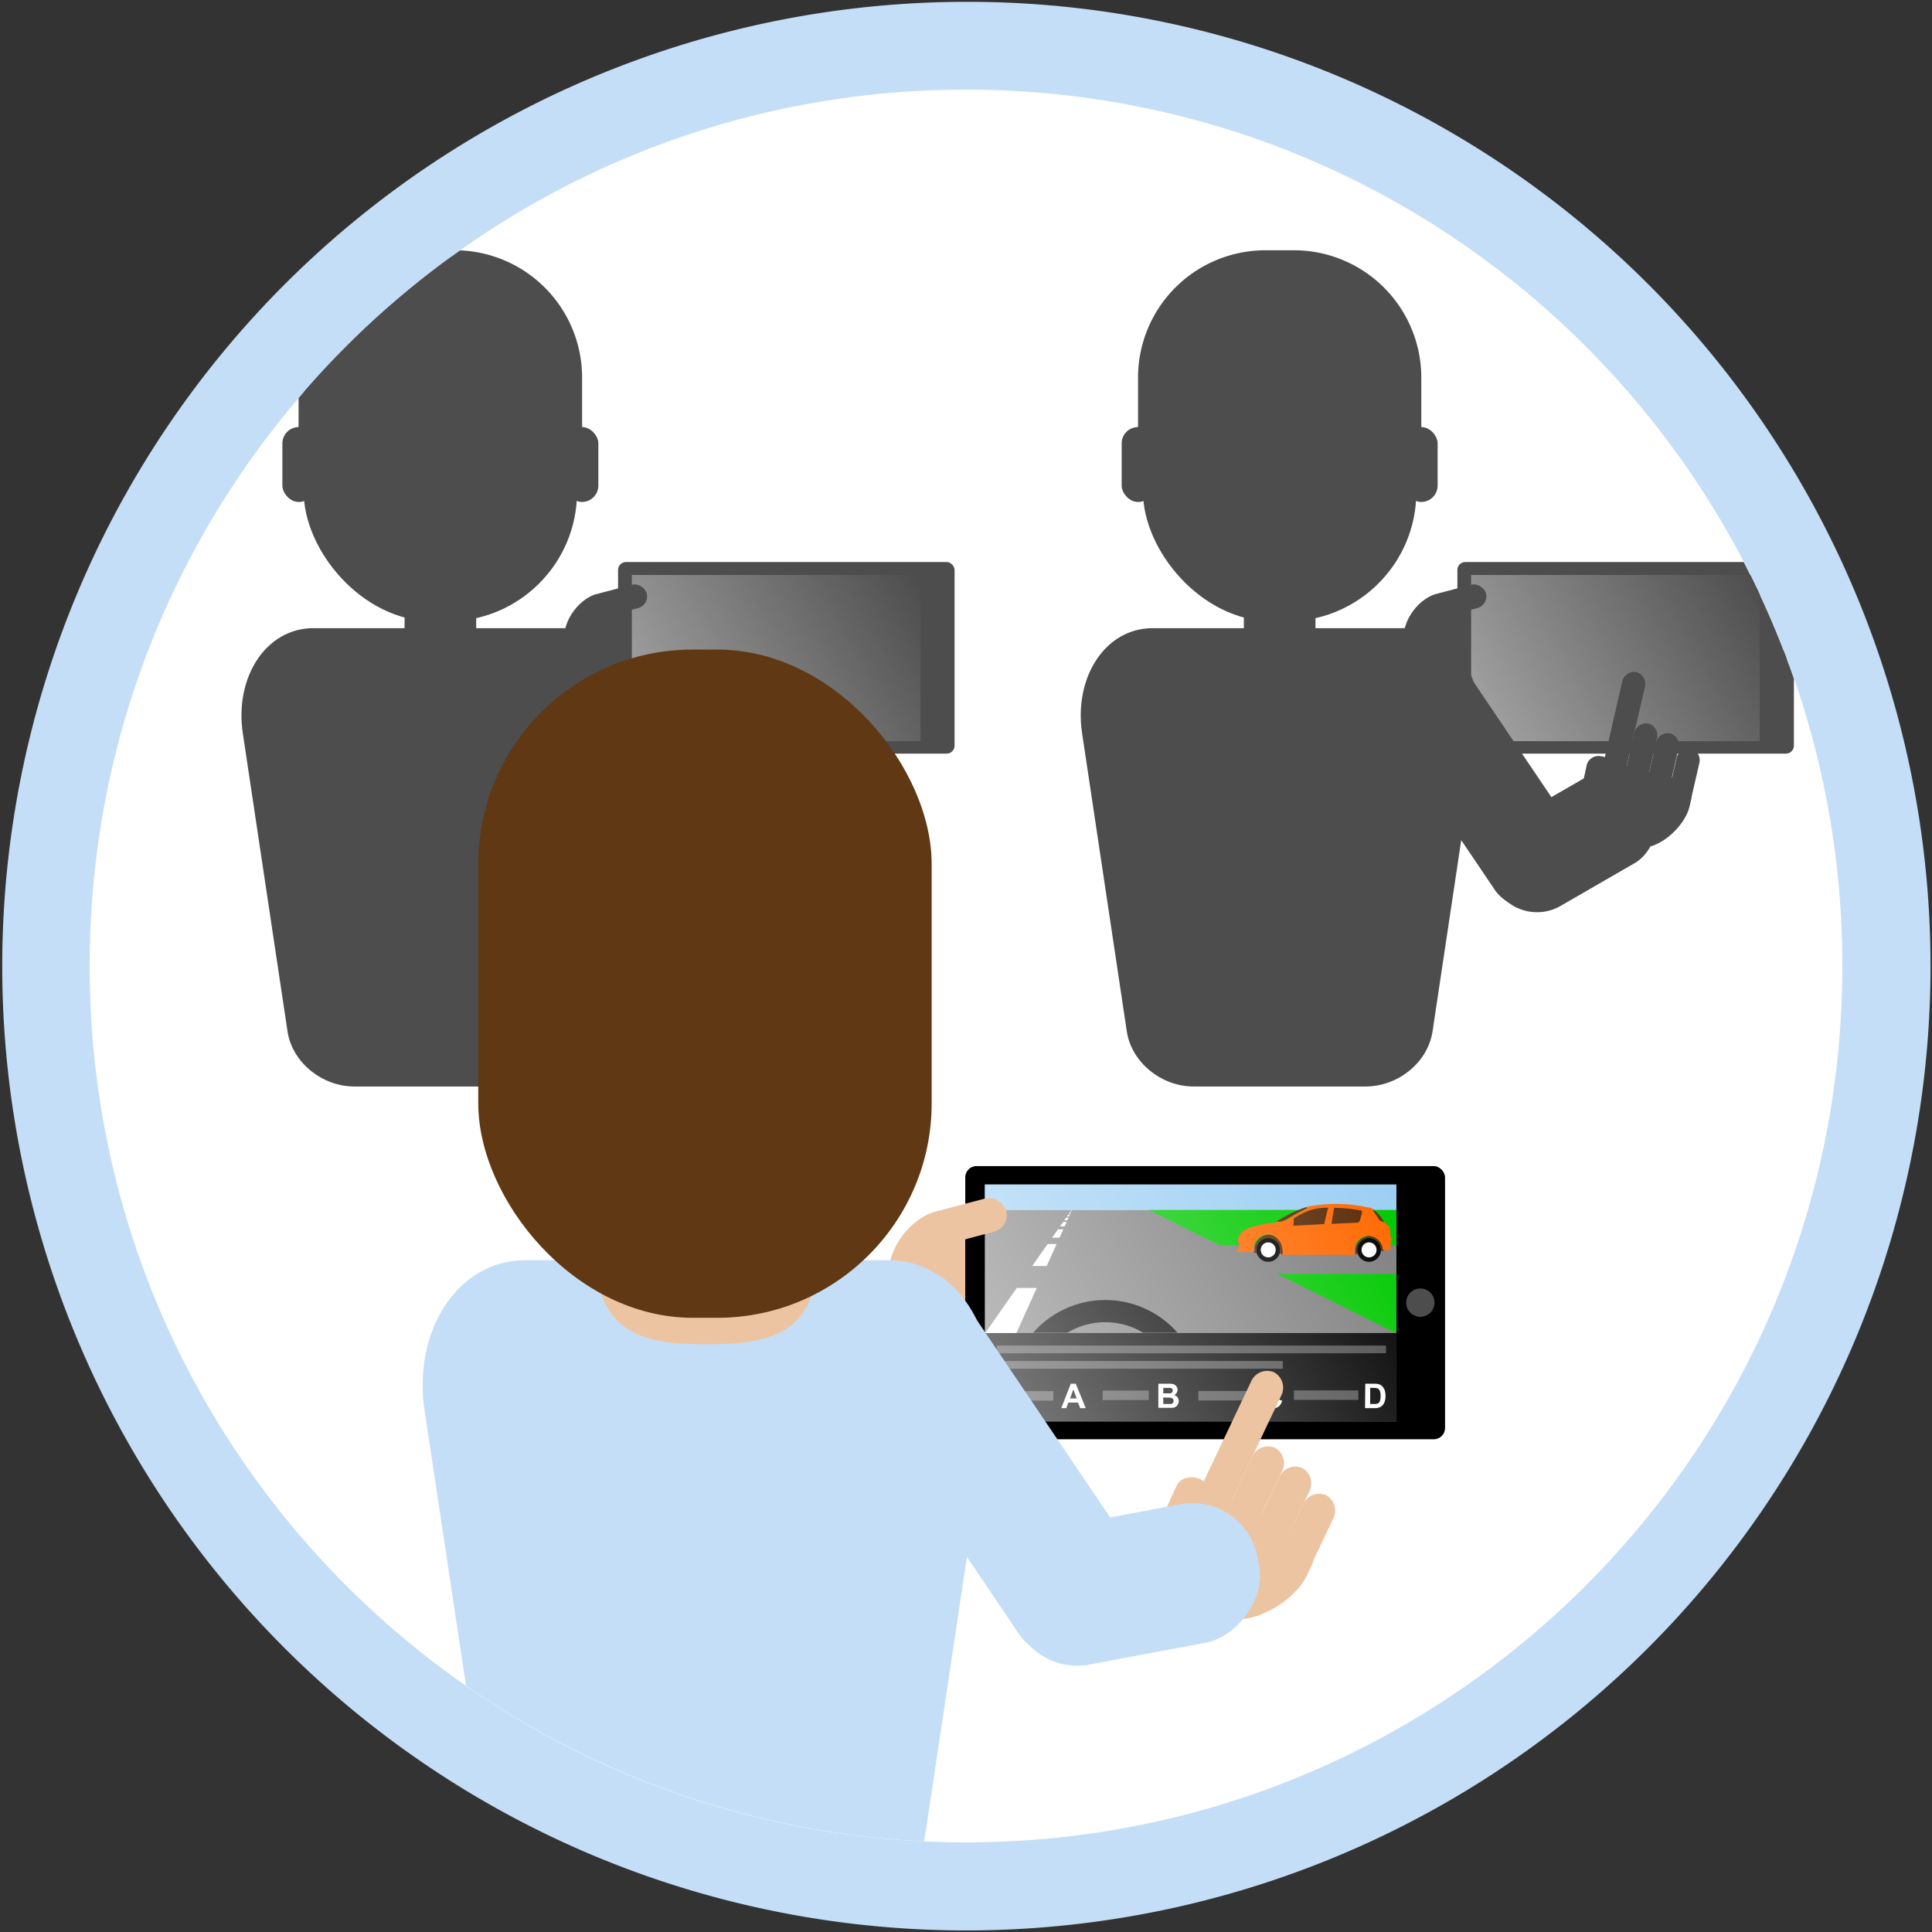 <svg xmlns="http://www.w3.org/2000/svg" xmlns:xlink="http://www.w3.org/1999/xlink" viewBox="0 0 440 440"><rect x="0" y="0" width="440" height="440" fill="#333333" stroke="none"/><defs><style>.cls-1{fill:none;}.cls-2{fill:#fff;}.cls-3{fill:#c5def7;}.cls-4{clip-path:url(#clip-path);}.cls-5,.cls-6{fill:#4d4d4d;}.cls-13,.cls-14,.cls-6{fill-rule:evenodd;}.cls-16,.cls-7,.cls-8{opacity:0.5;}.cls-7{fill:url(#Dégradé_sans_nom_24);}.cls-8{fill:url(#Dégradé_sans_nom_24-2);}.cls-9{fill:#edc4a1;}.cls-10{fill:gray;}.cls-11{fill:#9ccff3;}.cls-12{fill:#00c900;}.cls-13{fill:#ff6800;}.cls-14,.cls-15{fill:#592a09;}.cls-16{fill:url(#Dégradé_sans_nom_24-3);}.cls-17{fill:#603813;}</style><clipPath id="clip-path"><circle class="cls-1" cx="220" cy="220" r="199.58"/></clipPath><linearGradient id="Dégradé_sans_nom_24" x1="209.09" y1="131.11" x2="144.25" y2="168.76" gradientUnits="userSpaceOnUse"><stop offset="0" stop-color="#fff" stop-opacity="0"/><stop offset="1" stop-color="#fff"/></linearGradient><linearGradient id="Dégradé_sans_nom_24-2" x1="400.23" y1="131.11" x2="335.39" y2="168.76" xlink:href="#Dégradé_sans_nom_24"/><linearGradient id="Dégradé_sans_nom_24-3" x1="317.23" y1="270" x2="224.79" y2="323.69" xlink:href="#Dégradé_sans_nom_24"/></defs><title>PI 5</title><g id="Calque_3" data-name="Calque 3"><path class="cls-2" d="M220,429.58c-115.56,0-209.58-94-209.58-209.58S104.44,10.42,220,10.42s209.58,94,209.58,209.58S335.56,429.58,220,429.58Z"/><path class="cls-3" d="M220,20.42c110.23,0,199.58,89.36,199.58,199.58S330.23,419.58,220,419.58,20.42,330.23,20.42,220,109.77,20.42,220,20.42m0-20a219.64,219.64,0,0,0-85.48,421.9,219.63,219.63,0,0,0,171-404.64A218.23,218.23,0,0,0,220,.42Z"/><g class="cls-4"><path class="cls-5" d="M138.51,141h0a2.52,2.52,0,0,1,1.56-3.18L157.43,133a2.53,2.53,0,0,1,3,1.93h0a2.52,2.52,0,0,1-1.56,3.18L141.49,143A2.53,2.53,0,0,1,138.51,141Z"/><path class="cls-5" d="M139.93,146.13h0a2.78,2.78,0,0,1,2.07-3.32l10.84-3a2.79,2.79,0,0,1,3.49,1.79h0a2.78,2.78,0,0,1-2.07,3.32l-10.84,3A2.79,2.79,0,0,1,139.93,146.13Z"/><path class="cls-5" d="M141.35,151.25h0a2.78,2.78,0,0,1,2.07-3.32l9.82-2.71a2.79,2.79,0,0,1,3.49,1.79h0a2.78,2.78,0,0,1-2.07,3.32L144.84,153A2.79,2.79,0,0,1,141.35,151.25Z"/><path class="cls-5" d="M142.78,156.36h0a2.78,2.78,0,0,1,2.07-3.32l7.6-2.1a2.79,2.79,0,0,1,3.49,1.79h0a2.78,2.78,0,0,1-2.07,3.32l-7.6,2.1A2.79,2.79,0,0,1,142.78,156.36Z"/><path class="cls-5" d="M130,152.12l-1.25-4.5c-1.5-5.4,2.88-11.18,7.17-12.37l2.73,1.86,5.22-1.39,3,11.75c1.5,5.4,3.2,9.69-1.09,10.87l-1.71.47C139.84,160,131.54,157.52,130,152.12Z"/><rect class="cls-5" x="140.76" y="128" width="76.64" height="43.63" rx="1.8" ry="1.8"/><rect class="cls-5" x="143.9" y="130.94" width="65.74" height="37.86"/><rect class="cls-5" x="143.9" y="130.95" width="65.74" height="4.09"/><rect class="cls-5" x="143.9" y="154.67" width="65.74" height="14.14"/><rect class="cls-5" x="145.81" y="156.67" width="62.16" height="1.24"/><rect class="cls-5" x="145.81" y="159.14" width="45.67" height="1.24"/><rect class="cls-5" x="145.79" y="163.95" width="9.04" height="1.51"/><path class="cls-5" d="M160,166.66h-.86l-.34-.88h-1.56l-.32.88h-.83l1.52-3.89h.83Zm-1.45-1.54-.54-1.44-.53,1.44Z"/><rect class="cls-5" x="162.72" y="163.86" width="7.36" height="1.51"/><path class="cls-5" d="M171.62,162.77h1.56a4.5,4.5,0,0,1,.69,0,1,1,0,0,1,.41.16,1,1,0,0,1,.3.33.88.88,0,0,1,.12.46.92.92,0,0,1-.55.84,1,1,0,0,1,.55.35.94.94,0,0,1,.19.59,1.16,1.16,0,0,1-.12.52,1,1,0,0,1-.34.4,1.11,1.11,0,0,1-.53.18q-.2,0-.95,0h-1.33Zm.79.65v.9h1.09a.52.52,0,0,0,.32-.14.41.41,0,0,0,.12-.3.43.43,0,0,0-.1-.29.45.45,0,0,0-.3-.14H172.4Zm0,1.55v1h.73a3.56,3.56,0,0,0,.54,0,.49.49,0,0,0,.29-.16.48.48,0,0,0,.11-.33.51.51,0,0,0-.08-.3.48.48,0,0,0-.25-.18,2.67,2.67,0,0,0-.7-.06Z"/><rect class="cls-5" x="178" y="163.93" width="8.94" height="1.51"/><path class="cls-5" d="M190.64,165.23l.76.24a1.71,1.71,0,0,1-.58.95,1.83,1.83,0,0,1-2.31-.22,2,2,0,0,1-.5-1.45,2.13,2.13,0,0,1,.5-1.51,1.72,1.72,0,0,1,1.32-.54,1.62,1.62,0,0,1,1.16.42,1.54,1.54,0,0,1,.4.72l-.78.19a.8.8,0,0,0-.82-.65.89.89,0,0,0-.7.31,1.52,1.52,0,0,0-.27,1,1.63,1.63,0,0,0,.27,1.05.86.86,0,0,0,.69.31.79.79,0,0,0,.54-.2A1.16,1.16,0,0,0,190.64,165.23Z"/><rect class="cls-5" x="193.26" y="163.84" width="10.29" height="1.51"/><path class="cls-5" d="M204.67,162.77h1.44a2.81,2.81,0,0,1,.74.07,1.3,1.3,0,0,1,.59.36,1.7,1.7,0,0,1,.37.63,2.87,2.87,0,0,1,.13.92,2.56,2.56,0,0,1-.12.83,1.72,1.72,0,0,1-.42.69,1.38,1.38,0,0,1-.55.31,2.38,2.38,0,0,1-.7.08h-1.48Zm.79.66V166H206a2.14,2.14,0,0,0,.48,0,.73.73,0,0,0,.32-.16.82.82,0,0,0,.21-.38,2.54,2.54,0,0,0,.08-.71A2.33,2.33,0,0,0,207,164a.89.89,0,0,0-.22-.38.75.75,0,0,0-.36-.18,3.57,3.57,0,0,0-.65,0Z"/><path class="cls-5" d="M163.13,149.39a15.3,15.3,0,0,0-11.53,5.22h5.48a11.72,11.72,0,0,1,12.1,0h5.48A15.3,15.3,0,0,0,163.13,149.39Z"/><polygon class="cls-5" points="157.68 135.35 157.74 135.22 157.6 135.22 157.5 135.35 157.68 135.35"/><polygon class="cls-5" points="157.55 135.63 157.64 135.43 157.45 135.43 157.31 135.63 157.55 135.63"/><polygon class="cls-5" points="157.77 135.15 157.81 135.06 157.71 135.06 157.65 135.15 157.77 135.15"/><polygon class="cls-5" points="157.36 136.05 157.5 135.75 157.22 135.75 157.02 136.05 157.36 136.05"/><polygon class="cls-5" points="153.78 143.96 155.37 140.45 153.93 140.45 151.47 143.96 153.78 143.96"/><polygon class="cls-5" points="157.09 136.66 157.28 136.22 156.89 136.22 156.59 136.66 157.09 136.66"/><polygon class="cls-5" points="149 147.47 143.95 154.67 148.93 154.67 152.19 147.47 149 147.47"/><polygon class="cls-5" points="155.83 139.44 156.43 138.1 155.58 138.1 154.64 139.44 155.83 139.44"/><polygon class="cls-5" points="156.65 137.63 156.97 136.93 156.4 136.93 155.91 137.63 156.65 137.63"/><path class="cls-5" d="M209.64,154.7,170.08,135h39.55Z"/><rect class="cls-5" x="175.52" y="140.69" width="34.12" height="4.53"/><path class="cls-6" d="M208.77,139.47c0-.14-.09-.13-.09-.36a4.61,4.61,0,0,0-.14-1.32,3.82,3.82,0,0,0-.72-.64,3.53,3.53,0,0,0-1.42-.31,3.38,3.38,0,0,1,1.42.31l-.12-.19-.41-.13-.14-.06a.63.63,0,0,1-.16-.1.73.73,0,0,1-.12-.14c-.08-.11-.11-.19-.19-.3l-.26-.41c-.16-.25-.26-.39-.43-.63v-.25l-.22-.18-.73-.18H205a23.86,23.86,0,0,0-9.69-.08s-.06.05,0,.07l.21.19a14.54,14.54,0,0,0-2.18,1.07c-.66.37-.76.46-1,.59a5.32,5.32,0,0,1-1.06.46h-.81c-.06,0-.08,0-.12.07l-.1.14a5.4,5.4,0,0,1-.76,0,18.33,18.33,0,0,0-1.86.36,9.64,9.64,0,0,0-1.17.32,4.72,4.72,0,0,0-.9.39,2.37,2.37,0,0,0-.43.28,2.26,2.26,0,0,0-.3.32,3.61,3.61,0,0,0-.39.56l-.16.3h.07v.36h0a.07.07,0,0,0,0,.07v.17a.07.07,0,0,0,.08.07l.36,0-.2,0c0,.08,0,.15,0,.22h-.15a0,0,0,1,0,0,.07h.14v.16h-.13a0,0,0,1,0,0,.07h.13c0,.06,0,.11,0,.17l-.12,0a0,0,0,1,0,0,.07l.12,0,0,.11,0,0-.26.13c-.1.06-.11.05-.11.15h-.06a.14.14,0,0,0,0,.14h0a.06.06,0,0,0,0,0l0,0h0s0,0,0,0a.28.28,0,0,0,0,.09.09.09,0,0,0,0,0,.07.07,0,0,0,.06,0h2.33c.33,0,.3-.27.3-.27v-.32a2.33,2.33,0,0,1,2.26-2.25,2.53,2.53,0,0,1,2.24,2.7v.61l.22-.05,0,0h9.81l1.57.1v-.83a2.34,2.34,0,0,1,2.15-2.29,2.28,2.28,0,0,1,2.2,2c0,.22.09.24.33.24h1.06c.1-.12.09-.15,0-.24,0-.46.11-.67.06-1.24,0-.13.11,0,.11-.11C209,139.63,209.07,139.64,208.77,139.47Z"/><circle class="cls-5" cx="189.16" cy="141.39" r="1.91"/><circle class="cls-5" cx="205.27" cy="141.39" r="1.91"/><path class="cls-6" d="M187,141.55v-.32a2.33,2.33,0,0,1,2.26-2.25,2.53,2.53,0,0,1,2.24,2.7v.46a1.72,1.72,0,0,1-.46-.26,1.91,1.91,0,1,0-3.68.05l-.58-.12A.24.24,0,0,0,187,141.55Z"/><path class="cls-6" d="M207.72,141.46a.46.46,0,0,1-.55,0s0-.06,0-.09a1.91,1.91,0,1,0-3.72.6l-.37.12v-.63a2.34,2.34,0,0,1,2.15-2.29,2.28,2.28,0,0,1,2.2,2C207.46,141.42,207.53,141.46,207.72,141.46Z"/><path class="cls-6" d="M190.47,136.87a20,20,0,0,1,4.76-2.32h0l.21.19a14.54,14.54,0,0,0-2.18,1.07c-.66.37-.76.46-1,.59a5.3,5.3,0,0,1-1.06.46Z"/><path class="cls-6" d="M207.69,137l-.41-.13-.14-.06a.63.63,0,0,1-.16-.1.73.73,0,0,1-.12-.14c-.08-.11-.11-.19-.19-.3l-.26-.41c-.16-.25-.26-.39-.43-.63v-.25A7.53,7.53,0,0,1,207.69,137Z"/><path class="cls-6" d="M193.23,136.37a16.63,16.63,0,0,1,2.11-1.13,8.51,8.51,0,0,1,3.39-.58l-.62,2.6-4.88.26Z"/><circle class="cls-5" cx="189.16" cy="141.39" r="1.2"/><circle class="cls-5" cx="205.27" cy="141.39" r="1.2"/><path class="cls-5" d="M203.82,135.07a20.72,20.72,0,0,0-2.13-.3l-.73-.06c-.53,0-.84,0-1.34-.05l-.41,2.56.36,0,1.06-.06.94-.05,1.7-.08a.51.51,0,0,0,.49-.41c0-.15.07-.24.11-.39.08-.3.12-.44.21-.78A.3.3,0,0,0,203.82,135.07Z"/><circle class="cls-5" cx="213.46" cy="149.82" r="2.27"/><rect class="cls-7" x="143.9" y="130.94" width="65.74" height="37.86"/><path class="cls-5" d="M171.3,182.31h0a2.4,2.4,0,0,1-2.25-2.68l1.21-5.55a2.78,2.78,0,0,1,3.23-1.84h0a2.4,2.4,0,0,1,2.25,2.68l-1.21,5.55A2.78,2.78,0,0,1,171.3,182.31Z"/><path class="cls-5" d="M175.29,180.21h0a2.78,2.78,0,0,1-1.94-3.4l4.95-21.53a2.79,2.79,0,0,1,3.23-2.22h0a2.78,2.78,0,0,1,1.94,3.4L178.52,178A2.79,2.79,0,0,1,175.29,180.21Z"/><path class="cls-5" d="M180.46,181.39h0a2.78,2.78,0,0,1-1.94-3.4L181,167a2.79,2.79,0,0,1,3.23-2.22h0a2.78,2.78,0,0,1,1.94,3.4l-2.52,11A2.79,2.79,0,0,1,180.46,181.39Z"/><path class="cls-5" d="M185.64,182.57h0a2.78,2.78,0,0,1-1.94-3.4l2.28-9.93a2.79,2.79,0,0,1,3.23-2.22h0a2.78,2.78,0,0,1,1.94,3.4l-2.28,9.93A2.79,2.79,0,0,1,185.64,182.57Z"/><path class="cls-5" d="M190.82,183.75h0a2.78,2.78,0,0,1-1.94-3.4l1.77-7.69a2.79,2.79,0,0,1,3.23-2.22h0a2.78,2.78,0,0,1,1.94,3.4l-1.77,7.69A2.79,2.79,0,0,1,190.82,183.75Z"/><path class="cls-5" d="M181,192.94l-4.56-1c-5.47-1.25-8.47-7.85-7.47-12.18l2.93-1.52L173.2,173,185,175.88c5.47,1.25,10,1.79,9.05,6.12l-.4,1.72C192.63,188.06,186.5,194.19,181,192.94Z"/><rect class="cls-5" x="134.11" y="141.75" width="22.5" height="69.99" rx="11.25" ry="11.25" transform="translate(-74.03 111.65) rotate(-34.04)"/><rect class="cls-5" x="155.85" y="171.19" width="22.5" height="41" rx="10.73" ry="10.73" transform="matrix(0.5, 0.87, -0.87, 0.5, 249.56, -48.86)"/><polygon class="cls-5" points="108.45 145.66 103.8 143.46 100.32 150.66 97.28 143.22 92.14 145.66 92.14 129.66 108.45 129.66 108.45 145.66"/><path class="cls-5" d="M119.91,247.44H80.68c-7.32,0-14.14-5.48-15.2-12.55L55.3,167c-1.91-12.71,5.25-23.94,16.06-23.94h57.88c10.81,0,18,11.23,16.06,23.94l-10.18,67.85C134,242,127.23,247.44,119.91,247.44Z"/><rect class="cls-5" x="64.31" y="97.26" width="7.45" height="17.06" rx="3.73" ry="3.73"/><rect class="cls-5" x="128.82" y="97.26" width="7.45" height="17.06" rx="3.73" ry="3.73"/><rect class="cls-5" x="69.17" y="58.5" width="62.25" height="83" rx="29.45" ry="29.45"/><path class="cls-5" d="M103.61,134.13H97A29,29,0,0,1,68,105.27V85.85A29,29,0,0,1,97,57h6.63a29,29,0,0,1,28.94,28.87v19.42A29,29,0,0,1,103.61,134.13Z"/><rect class="cls-5" x="134.24" y="134.09" width="13.26" height="5.49" rx="2.75" ry="2.75" transform="translate(-30.16 40.3) rotate(-14.73)"/><path class="cls-5" d="M329.65,141h0a2.52,2.52,0,0,1,1.56-3.18L348.57,133a2.53,2.53,0,0,1,3,1.93h0a2.52,2.52,0,0,1-1.56,3.18L332.63,143A2.53,2.53,0,0,1,329.65,141Z"/><path class="cls-5" d="M331.07,146.13h0a2.78,2.78,0,0,1,2.07-3.32l10.84-3a2.79,2.79,0,0,1,3.49,1.79h0a2.78,2.78,0,0,1-2.07,3.32l-10.84,3A2.79,2.79,0,0,1,331.07,146.13Z"/><path class="cls-5" d="M332.49,151.25h0a2.78,2.78,0,0,1,2.07-3.32l9.82-2.71a2.79,2.79,0,0,1,3.49,1.79h0a2.78,2.78,0,0,1-2.07,3.32L336,153A2.79,2.79,0,0,1,332.49,151.25Z"/><path class="cls-5" d="M333.92,156.36h0A2.78,2.78,0,0,1,336,153l7.6-2.1a2.79,2.79,0,0,1,3.49,1.79h0a2.78,2.78,0,0,1-2.07,3.32l-7.6,2.1A2.79,2.79,0,0,1,333.92,156.36Z"/><path class="cls-5" d="M321.17,152.12l-1.25-4.5c-1.5-5.4,2.88-11.18,7.17-12.37l2.73,1.86,5.22-1.39,3,11.75c1.5,5.4,3.2,9.69-1.09,10.87l-1.71.47C331,160,322.68,157.52,321.17,152.12Z"/><rect class="cls-5" x="331.91" y="128" width="76.64" height="43.63" rx="1.8" ry="1.8"/><rect class="cls-5" x="335.04" y="130.94" width="65.74" height="37.86"/><rect class="cls-5" x="335.04" y="130.95" width="65.74" height="4.09"/><rect class="cls-5" x="335.04" y="154.67" width="65.74" height="14.14"/><rect class="cls-5" x="336.96" y="156.67" width="62.16" height="1.24"/><rect class="cls-5" x="336.96" y="159.14" width="45.67" height="1.24"/><rect class="cls-5" x="336.93" y="163.95" width="9.04" height="1.51"/><path class="cls-5" d="M351.15,166.66h-.86l-.34-.88H348.4l-.32.88h-.83l1.52-3.89h.83Zm-1.45-1.54-.54-1.44-.53,1.44Z"/><rect class="cls-5" x="353.86" y="163.86" width="7.36" height="1.51"/><path class="cls-5" d="M362.76,162.77h1.56a4.5,4.5,0,0,1,.69,0,1,1,0,0,1,.41.16,1,1,0,0,1,.3.33.88.88,0,0,1,.12.46.92.92,0,0,1-.55.84,1,1,0,0,1,.55.35.94.94,0,0,1,.19.59,1.16,1.16,0,0,1-.12.52,1,1,0,0,1-.34.4,1.11,1.11,0,0,1-.53.18q-.2,0-.95,0h-1.33Zm.79.65v.9h1.09a.52.52,0,0,0,.32-.14.41.41,0,0,0,.12-.3.43.43,0,0,0-.1-.29.45.45,0,0,0-.3-.14h-1.12Zm0,1.55v1h.73a3.56,3.56,0,0,0,.54,0,.49.49,0,0,0,.29-.16.48.48,0,0,0,.11-.33.51.51,0,0,0-.08-.3.48.48,0,0,0-.25-.18,2.67,2.67,0,0,0-.7-.06Z"/><rect class="cls-5" x="369.14" y="163.93" width="8.94" height="1.51"/><path class="cls-5" d="M381.78,165.23l.76.24a1.71,1.71,0,0,1-.58.95,1.83,1.83,0,0,1-2.31-.22,2,2,0,0,1-.5-1.45,2.13,2.13,0,0,1,.5-1.51,1.72,1.72,0,0,1,1.32-.54,1.62,1.62,0,0,1,1.16.42,1.54,1.54,0,0,1,.4.72l-.78.19a.8.8,0,0,0-.82-.65.89.89,0,0,0-.7.31,1.52,1.52,0,0,0-.27,1,1.63,1.63,0,0,0,.27,1.05.86.86,0,0,0,.69.31.79.79,0,0,0,.54-.2A1.16,1.16,0,0,0,381.78,165.23Z"/><rect class="cls-5" x="384.4" y="163.84" width="10.29" height="1.51"/><path class="cls-5" d="M395.81,162.77h1.44a2.81,2.81,0,0,1,.74.07,1.3,1.3,0,0,1,.59.36,1.7,1.7,0,0,1,.37.63,2.87,2.87,0,0,1,.13.92,2.56,2.56,0,0,1-.12.83,1.72,1.72,0,0,1-.42.69,1.38,1.38,0,0,1-.55.31,2.38,2.38,0,0,1-.7.08h-1.48Zm.79.66V166h.59a2.14,2.14,0,0,0,.48,0,.73.73,0,0,0,.32-.16.82.82,0,0,0,.21-.38,2.54,2.54,0,0,0,.08-.71,2.33,2.33,0,0,0-.08-.69.89.89,0,0,0-.22-.38.75.75,0,0,0-.36-.18,3.57,3.57,0,0,0-.65,0Z"/><path class="cls-5" d="M354.27,149.39a15.3,15.3,0,0,0-11.53,5.22h5.48a11.72,11.72,0,0,1,12.1,0h5.48A15.3,15.3,0,0,0,354.27,149.39Z"/><polygon class="cls-5" points="348.82 135.35 348.88 135.22 348.74 135.22 348.64 135.35 348.82 135.35"/><polygon class="cls-5" points="348.69 135.63 348.78 135.43 348.59 135.43 348.45 135.63 348.69 135.63"/><polygon class="cls-5" points="348.91 135.15 348.95 135.06 348.85 135.06 348.79 135.15 348.91 135.15"/><polygon class="cls-5" points="348.5 136.05 348.64 135.75 348.37 135.75 348.16 136.05 348.5 136.05"/><polygon class="cls-5" points="344.92 143.96 346.51 140.45 345.07 140.45 342.61 143.96 344.92 143.96"/><polygon class="cls-5" points="348.23 136.66 348.43 136.22 348.04 136.22 347.73 136.66 348.23 136.66"/><polygon class="cls-5" points="340.14 147.47 335.09 154.67 340.07 154.67 343.33 147.47 340.14 147.47"/><polygon class="cls-5" points="346.97 139.44 347.57 138.1 346.72 138.1 345.78 139.44 346.97 139.44"/><polygon class="cls-5" points="347.79 137.63 348.11 136.93 347.54 136.93 347.05 137.63 347.79 137.63"/><path class="cls-5" d="M400.78,154.7,361.22,135h39.55Z"/><rect class="cls-5" x="366.66" y="140.69" width="34.12" height="4.53"/><path class="cls-6" d="M399.91,139.47c0-.14-.09-.13-.09-.36a4.61,4.61,0,0,0-.14-1.32,3.82,3.82,0,0,0-.72-.64,3.53,3.53,0,0,0-1.42-.31,3.38,3.38,0,0,1,1.42.31l-.12-.19-.41-.13-.14-.06a.63.63,0,0,1-.16-.1.73.73,0,0,1-.12-.14c-.08-.11-.11-.19-.19-.3l-.26-.41c-.16-.25-.26-.39-.43-.63v-.25l-.22-.18-.73-.18h-.07a23.86,23.86,0,0,0-9.69-.08s-.06.05,0,.07l.21.19a14.54,14.54,0,0,0-2.18,1.07c-.66.37-.76.46-1,.59a5.32,5.32,0,0,1-1.06.46h-.81c-.06,0-.08,0-.12.07l-.1.14a5.4,5.4,0,0,1-.76,0,18.33,18.33,0,0,0-1.86.36,9.64,9.64,0,0,0-1.17.32,4.72,4.72,0,0,0-.9.39,2.37,2.37,0,0,0-.43.28,2.26,2.26,0,0,0-.3.32,3.61,3.61,0,0,0-.39.56l-.16.3h.07v.36h0a.07.07,0,0,0,0,.07v.17a.07.07,0,0,0,.08.07l.36,0-.2,0c0,.08,0,.15,0,.22h-.15a0,0,0,1,0,0,.07h.14v.16h-.13a0,0,0,1,0,0,.07h.13c0,.06,0,.11,0,.17l-.12,0a0,0,0,1,0,0,.07l.12,0,0,.11,0,0-.26.13c-.1.06-.11.05-.11.15h-.06a.14.14,0,0,0,0,.14h0a.06.06,0,0,0,0,0l0,0h0s0,0,0,0a.28.28,0,0,0,0,.09.09.09,0,0,0,0,0,.07.07,0,0,0,.06,0h2.33c.33,0,.3-.27.3-.27v-.32a2.33,2.33,0,0,1,2.26-2.25,2.53,2.53,0,0,1,2.24,2.7v.61l.22-.05,0,0h9.81l1.57.1v-.83a2.34,2.34,0,0,1,2.15-2.29,2.28,2.28,0,0,1,2.2,2c0,.22.09.24.33.24H400c.1-.12.09-.15,0-.24,0-.46.11-.67.06-1.24,0-.13.11,0,.11-.11C400.15,139.63,400.21,139.64,399.91,139.47Z"/><circle class="cls-5" cx="380.3" cy="141.39" r="1.91"/><circle class="cls-5" cx="396.41" cy="141.39" r="1.91"/><path class="cls-6" d="M378.11,141.55v-.32a2.33,2.33,0,0,1,2.26-2.25,2.53,2.53,0,0,1,2.24,2.7v.46a1.72,1.72,0,0,1-.46-.26,1.91,1.91,0,1,0-3.68.05l-.58-.12A.24.24,0,0,0,378.11,141.55Z"/><path class="cls-6" d="M398.87,141.46a.46.46,0,0,1-.55,0s0-.06,0-.09a1.91,1.91,0,1,0-3.72.6l-.37.12v-.63a2.34,2.34,0,0,1,2.15-2.29,2.28,2.28,0,0,1,2.2,2C398.61,141.42,398.67,141.46,398.87,141.46Z"/><path class="cls-6" d="M381.61,136.87a20,20,0,0,1,4.76-2.32h0l.21.19a14.54,14.54,0,0,0-2.18,1.07c-.66.37-.76.46-1,.59a5.3,5.3,0,0,1-1.06.46Z"/><path class="cls-6" d="M398.83,137l-.41-.13-.14-.06a.63.63,0,0,1-.16-.1.73.73,0,0,1-.12-.14c-.08-.11-.11-.19-.19-.3l-.26-.41c-.16-.25-.26-.39-.43-.63v-.25A7.53,7.53,0,0,1,398.83,137Z"/><path class="cls-6" d="M384.37,136.37a16.63,16.63,0,0,1,2.11-1.13,8.51,8.51,0,0,1,3.39-.58l-.62,2.6-4.88.26Z"/><circle class="cls-5" cx="380.3" cy="141.39" r="1.2"/><circle class="cls-5" cx="396.41" cy="141.39" r="1.2"/><path class="cls-5" d="M395,135.07a20.72,20.72,0,0,0-2.13-.3l-.73-.06c-.53,0-.84,0-1.34-.05l-.41,2.56.36,0,1.06-.06.94-.05,1.7-.08a.51.51,0,0,0,.49-.41c0-.15.07-.24.11-.39.08-.3.12-.44.21-.78A.3.3,0,0,0,395,135.07Z"/><circle class="cls-5" cx="404.6" cy="149.82" r="2.27"/><rect class="cls-8" x="335.04" y="130.94" width="65.74" height="37.86"/><path class="cls-5" d="M362.44,182.31h0a2.4,2.4,0,0,1-2.25-2.68l1.21-5.55a2.78,2.78,0,0,1,3.23-1.84h0a2.4,2.4,0,0,1,2.25,2.68l-1.21,5.55A2.78,2.78,0,0,1,362.44,182.31Z"/><path class="cls-5" d="M366.43,180.21h0a2.78,2.78,0,0,1-1.94-3.4l4.95-21.53a2.79,2.79,0,0,1,3.23-2.22h0a2.78,2.78,0,0,1,1.94,3.4L369.66,178A2.79,2.79,0,0,1,366.43,180.21Z"/><path class="cls-5" d="M371.61,181.39h0a2.78,2.78,0,0,1-1.94-3.4l2.52-11a2.79,2.79,0,0,1,3.23-2.22h0a2.78,2.78,0,0,1,1.94,3.4l-2.52,11A2.79,2.79,0,0,1,371.61,181.39Z"/><path class="cls-5" d="M376.78,182.57h0a2.78,2.78,0,0,1-1.94-3.4l2.28-9.93a2.79,2.79,0,0,1,3.23-2.22h0a2.78,2.78,0,0,1,1.94,3.4L380,180.34A2.79,2.79,0,0,1,376.78,182.57Z"/><path class="cls-5" d="M382,183.75h0a2.78,2.78,0,0,1-1.94-3.4l1.77-7.69a2.79,2.79,0,0,1,3.23-2.22h0a2.78,2.78,0,0,1,1.94,3.4l-1.77,7.69A2.79,2.79,0,0,1,382,183.75Z"/><path class="cls-5" d="M372.17,192.94l-4.56-1c-5.47-1.25-8.47-7.85-7.47-12.18l2.93-1.52,1.26-5.25,11.78,2.93c5.47,1.25,10,1.79,9.05,6.12l-.4,1.72C383.77,188.06,377.64,194.19,372.17,192.94Z"/><rect class="cls-5" x="325.25" y="141.75" width="22.5" height="69.99" rx="11.25" ry="11.25" transform="translate(-41.28 218.64) rotate(-34.04)"/><rect class="cls-5" x="346.99" y="171.19" width="22.5" height="41" rx="10.73" ry="10.73" transform="translate(345.13 -214.4) rotate(60)"/><polygon class="cls-5" points="299.59 145.66 294.94 143.46 291.46 150.66 288.42 143.22 283.28 145.66 283.28 129.66 299.59 129.66 299.59 145.66"/><path class="cls-5" d="M311,247.44H271.82c-7.32,0-14.14-5.48-15.2-12.55L246.44,167c-1.91-12.71,5.25-23.94,16.06-23.94h57.88c10.81,0,18,11.23,16.06,23.94l-10.18,67.85C325.19,242,318.37,247.44,311,247.44Z"/><rect class="cls-5" x="255.45" y="97.26" width="7.45" height="17.06" rx="3.73" ry="3.73"/><rect class="cls-5" x="319.96" y="97.26" width="7.45" height="17.06" rx="3.73" ry="3.73"/><rect class="cls-5" x="260.31" y="58.5" width="62.25" height="83" rx="29.45" ry="29.45"/><path class="cls-5" d="M294.75,134.13h-6.63a29,29,0,0,1-28.94-28.87V85.85A29,29,0,0,1,288.12,57h6.63a29,29,0,0,1,28.94,28.87v19.42A29,29,0,0,1,294.75,134.13Z"/><rect class="cls-5" x="325.38" y="134.09" width="13.26" height="5.49" rx="2.75" ry="2.75" transform="translate(-23.88 88.89) rotate(-14.73)"/><path class="cls-9" d="M216.61,284.13h0a3.59,3.59,0,0,1,2.22-4.54l24.76-6.83a3.61,3.61,0,0,1,4.25,2.75h0a3.59,3.59,0,0,1-2.22,4.54l-24.76,6.83A3.61,3.61,0,0,1,216.61,284.13Z"/><path class="cls-9" d="M218.64,291.42h0a4,4,0,0,1,3-4.74L237,282.41a4,4,0,0,1,5,2.55h0a4,4,0,0,1-3,4.74L223.62,294A4,4,0,0,1,218.64,291.42Z"/><path class="cls-9" d="M220.67,298.71h0a4,4,0,0,1,3-4.74l14-3.86a4,4,0,0,1,5,2.55h0a4,4,0,0,1-3,4.74l-14,3.86A4,4,0,0,1,220.67,298.71Z"/><path class="cls-9" d="M222.69,306h0a4,4,0,0,1,3-4.74l10.84-3a4,4,0,0,1,5,2.55h0a4,4,0,0,1-3,4.74l-10.84,3A4,4,0,0,1,222.69,306Z"/><path class="cls-9" d="M204.53,300l-1.78-6.42c-2.14-7.7,4.1-15.94,10.22-17.63l3.89,2.65,7.45-2,4.31,16.76c2.14,7.7,4.57,13.82-1.55,15.5l-2.43.67C218.51,311.2,206.67,307.66,204.53,300Z"/><rect x="219.83" y="265.57" width="109.27" height="62.21" rx="2.56" ry="2.56"/><rect class="cls-10" x="224.3" y="269.76" width="93.72" height="53.98"/><rect class="cls-11" x="224.3" y="269.77" width="93.72" height="5.83"/><rect x="224.3" y="303.59" width="93.72" height="20.16"/><rect class="cls-5" x="227.03" y="306.44" width="88.62" height="1.76"/><rect class="cls-5" x="227.03" y="309.96" width="65.12" height="1.76"/><rect class="cls-5" x="227" y="316.82" width="12.89" height="2.16"/><path class="cls-2" d="M247.27,320.69H246l-.48-1.26h-2.22l-.46,1.26H241.7l2.16-5.55H245Zm-2.06-2.2-.76-2.06-.75,2.06Z"/><rect class="cls-5" x="251.13" y="316.69" width="10.49" height="2.16"/><path class="cls-2" d="M263.81,315.13H266a6.41,6.41,0,0,1,1,.05,1.44,1.44,0,0,1,.58.23,1.43,1.43,0,0,1,.43.46,1.26,1.26,0,0,1,.17.65,1.32,1.32,0,0,1-.78,1.2,1.46,1.46,0,0,1,.78.5,1.34,1.34,0,0,1,.27.84,1.65,1.65,0,0,1-.18.74,1.48,1.48,0,0,1-.48.57,1.59,1.59,0,0,1-.75.26q-.28,0-1.35,0h-1.89Zm1.12.92v1.28h.73q.66,0,.81,0a.74.74,0,0,0,.45-.2.59.59,0,0,0,.16-.43.61.61,0,0,0-.14-.42.64.64,0,0,0-.42-.2q-.17,0-1,0Zm0,2.21v1.48h1a5.07,5.07,0,0,0,.77,0,.69.69,0,0,0,.41-.22.68.68,0,0,0,.16-.47.72.72,0,0,0-.12-.42.69.69,0,0,0-.35-.25,3.81,3.81,0,0,0-1-.08Z"/><rect class="cls-5" x="272.91" y="316.79" width="12.75" height="2.16"/><path class="cls-2" d="M290.93,318.64,292,319a2.44,2.44,0,0,1-.83,1.35,2.62,2.62,0,0,1-3.29-.31,2.89,2.89,0,0,1-.71-2.07,3,3,0,0,1,.72-2.15,2.45,2.45,0,0,1,1.88-.77,2.31,2.31,0,0,1,1.65.6,2.19,2.19,0,0,1,.57,1l-1.11.27a1.15,1.15,0,0,0-1.17-.93,1.26,1.26,0,0,0-1,.44,2.17,2.17,0,0,0-.38,1.44,2.33,2.33,0,0,0,.38,1.5,1.23,1.23,0,0,0,1,.45,1.12,1.12,0,0,0,.77-.28A1.65,1.65,0,0,0,290.93,318.64Z"/><rect class="cls-5" x="294.68" y="316.66" width="14.67" height="2.16"/><path class="cls-2" d="M310.93,315.13h2a4,4,0,0,1,1.06.11,1.86,1.86,0,0,1,.84.51,2.43,2.43,0,0,1,.53.9,4.1,4.1,0,0,1,.18,1.31,3.65,3.65,0,0,1-.17,1.18,2.45,2.45,0,0,1-.59,1,2,2,0,0,1-.79.44,3.39,3.39,0,0,1-1,.12h-2.11Zm1.12.94v3.68h.84a3.05,3.05,0,0,0,.68-.05,1,1,0,0,0,.45-.23,1.18,1.18,0,0,0,.29-.54,3.62,3.62,0,0,0,.11-1,3.32,3.32,0,0,0-.11-1,1.27,1.27,0,0,0-.32-.54,1.07,1.07,0,0,0-.52-.26,5.08,5.08,0,0,0-.92-.05Z"/><path d="M251.72,296.07a21.81,21.81,0,0,0-16.43,7.45h7.81a16.71,16.71,0,0,1,17.25,0h7.81A21.81,21.81,0,0,0,251.72,296.07Z"/><polygon class="cls-2" points="243.94 276.05 244.03 275.86 243.83 275.86 243.69 276.05 243.94 276.05"/><polygon class="cls-2" points="243.76 276.44 243.89 276.16 243.61 276.16 243.42 276.44 243.76 276.44"/><polygon class="cls-2" points="244.07 275.76 244.13 275.63 243.99 275.63 243.9 275.76 244.07 275.76"/><polygon class="cls-2" points="243.49 277.04 243.68 276.62 243.29 276.62 243 277.04 243.49 277.04"/><polygon class="cls-2" points="238.38 288.32 240.65 283.31 238.6 283.31 235.08 288.32 238.38 288.32"/><polygon class="cls-2" points="243.1 277.91 243.38 277.29 242.82 277.29 242.39 277.91 243.1 277.91"/><polygon class="cls-2" points="231.57 293.32 224.37 303.59 231.47 303.59 236.12 293.32 231.57 293.32"/><polygon class="cls-2" points="241.3 281.88 242.17 279.97 240.95 279.97 239.6 281.88 241.3 281.88"/><polygon class="cls-2" points="242.47 279.3 242.93 278.29 242.12 278.29 241.42 279.3 242.47 279.3"/><path class="cls-12" d="M318,303.64l-56.39-28.08H318Z"/><rect class="cls-10" x="269.38" y="283.65" width="48.64" height="6.46"/><path class="cls-13" d="M316.78,281.91c0-.2-.12-.18-.12-.51a6.58,6.58,0,0,0-.21-1.88,5.45,5.45,0,0,0-1-.92,5,5,0,0,0-2-.45,4.81,4.81,0,0,1,2,.45l-.17-.27c-.22-.07-.34-.12-.59-.19a1,1,0,0,1-.2-.08.89.89,0,0,1-.23-.14,1,1,0,0,1-.17-.2c-.12-.16-.16-.26-.27-.43l-.37-.58c-.23-.35-.37-.55-.62-.89v-.35c-.11-.08-.31-.26-.31-.26l-1-.26h-.1a34,34,0,0,0-13.82-.11c-.07,0-.08.08,0,.11l.3.27a20.73,20.73,0,0,0-3.1,1.52c-.94.53-1.09.65-1.45.85a7.59,7.59,0,0,1-1.51.65h-1.15c-.09,0-.11,0-.17.09l-.14.2a7.7,7.7,0,0,1-1.08,0,26.13,26.13,0,0,0-2.65.51,13.74,13.74,0,0,0-1.66.45,6.72,6.72,0,0,0-1.28.55,3.38,3.38,0,0,0-.62.4,3.23,3.23,0,0,0-.43.46,5.15,5.15,0,0,0-.55.8c-.1.16-.15.25-.23.42h.1v.51h.06a.1.1,0,0,0-.05.1v.24a.1.1,0,0,0,.11.1l.51,0-.28,0c0,.12,0,.21,0,.32H282a.05.05,0,1,0,0,.1h.21c0,.06,0,.11,0,.18v0l-.19,0a.05.05,0,1,0,0,.1l.19,0c0,.09,0,.16,0,.24l-.18,0a.05.05,0,1,0,0,.1l.18,0,0,.16.06,0-.37.19c-.14.08-.16.07-.16.21a.13.13,0,0,0-.08,0,.2.2,0,0,0,0,.2h0v0a.08.08,0,0,0,0,.06l0,0,0,0s0,0,0,.05a.4.4,0,0,0,0,.13.12.12,0,0,0,0,.06.09.09,0,0,0,.08,0h3.33c.47,0,.42-.38.42-.38v-.45a3.32,3.32,0,0,1,3.22-3.21c1.87,0,3.19,1.91,3.19,3.85v.87l.31-.07,0,0h14l2.24.15v-1.19a3.33,3.33,0,0,1,3.07-3.27,3.25,3.25,0,0,1,3.14,2.89c0,.31.13.35.47.35h1.52c.14-.17.13-.22,0-.35,0-.66.16-1,.09-1.76,0-.18.16-.05.16-.16C317.12,282.15,317.21,282.16,316.78,281.91Z"/><circle cx="288.83" cy="284.65" r="2.72"/><circle cx="311.79" cy="284.65" r="2.72"/><path class="cls-14" d="M285.7,284.88v-.45a3.32,3.32,0,0,1,3.22-3.21c1.87,0,3.19,1.91,3.19,3.85v.65a2.45,2.45,0,0,1-.65-.38,2.72,2.72,0,1,0-5.24.08l-.83-.17A.34.34,0,0,0,285.7,284.88Z"/><path class="cls-14" d="M315.29,284.76a.65.65,0,0,1-.79,0s0-.08,0-.12a2.72,2.72,0,1,0-5.3.85l-.52.17v-.89a3.33,3.33,0,0,1,3.07-3.27,3.25,3.25,0,0,1,3.14,2.89C314.92,284.7,315,284.75,315.29,284.76Z"/><path class="cls-14" d="M290.7,278.22a28.58,28.58,0,0,1,6.79-3.31v0l.3.27a20.73,20.73,0,0,0-3.1,1.52c-.94.53-1.09.65-1.45.85a7.56,7.56,0,0,1-1.51.65Z"/><path class="cls-14" d="M315.25,278.33c-.22-.07-.34-.12-.59-.19a1,1,0,0,1-.2-.08.89.89,0,0,1-.23-.14,1,1,0,0,1-.17-.2c-.12-.16-.16-.26-.27-.43l-.37-.58c-.23-.35-.37-.55-.62-.89v-.35A10.73,10.73,0,0,1,315.25,278.33Z"/><path class="cls-14" d="M294.63,277.5a23.71,23.71,0,0,1,3-1.61,12.13,12.13,0,0,1,4.83-.83l-.88,3.71-7,.38Z"/><circle class="cls-2" cx="288.83" cy="284.65" r="1.71"/><circle class="cls-2" cx="311.79" cy="284.65" r="1.71"/><path class="cls-15" d="M309.73,275.65a29.54,29.54,0,0,0-3-.43l-1-.08c-.75,0-1.2-.07-1.91-.07l-.59,3.64.51,0,1.52-.08,1.34-.07c.58,0,2.33-.1,2.43-.11a.73.73,0,0,0,.7-.58c.07-.21.1-.34.16-.56.12-.43.18-.63.3-1.11A.42.42,0,0,0,309.73,275.65Z"/><rect class="cls-16" x="224.3" y="269.76" width="93.72" height="53.98"/><circle class="cls-5" cx="323.47" cy="296.67" r="3.23"/><rect class="cls-9" x="210.53" y="274.25" width="18.91" height="7.83" rx="3.92" ry="3.92" transform="translate(-63.48 65.06) rotate(-14.73)"/><path class="cls-9" d="M266.9,350.11h0c-2-.79-3.06-2.78-2.3-4.43l3.39-7.36c.76-1.65,3-2.35,5.06-1.57h0c2,.79,3.06,2.78,2.3,4.43L272,348.54C271.2,350.19,268.92,350.89,266.9,350.11Z"/><path class="cls-9" d="M273.1,348.4h0a4,4,0,0,1-1.66-5.33l13.5-28.46a4,4,0,0,1,5.19-2.1h0a4,4,0,0,1,1.66,5.33l-13.5,28.46A4,4,0,0,1,273.1,348.4Z"/><path class="cls-9" d="M279.94,351.63h0a4,4,0,0,1-1.66-5.33l6.87-14.49a4,4,0,0,1,5.19-2.1h0A4,4,0,0,1,292,335l-6.87,14.49A4,4,0,0,1,279.94,351.63Z"/><path class="cls-9" d="M286.79,354.86h0a4,4,0,0,1-1.66-5.33l6.22-13.12a4,4,0,0,1,5.19-2.1h0a4,4,0,0,1,1.66,5.33L292,352.76A4,4,0,0,1,286.79,354.86Z"/><path class="cls-9" d="M293.63,358.09h0a4,4,0,0,1-1.66-5.33l4.82-10.16a4,4,0,0,1,5.19-2.1h0a4,4,0,0,1,1.66,5.33L298.82,356A4,4,0,0,1,293.63,358.09Z"/><path class="cls-9" d="M277.18,367.89l-6-2.84c-7.23-3.41-9.38-13.52-6.67-19.25l4.55-1.21,3.37-6.93,15.5,7.69c7.23,3.41,13.44,5.57,10.72,11.3l-1.08,2.28C294.83,364.66,284.41,371.3,277.18,367.89Z"/><path class="cls-3" d="M189,436.08h-56c-10.46,0-20.19-7.82-21.71-17.93L96.69,321.24C94,303.09,104.19,287,119.62,287h82.67c15.43,0,25.66,16,22.93,34.2l-14.54,96.91C209.16,428.26,199.43,436.08,189,436.08Z"/><path class="cls-9" d="M135.77,287c.41,18,13.24,19.14,25.19,19.14S185.74,305,186.15,287Z"/><rect class="cls-17" x="108.92" y="147.93" width="103.26" height="152.19" rx="48.85" ry="48.85"/><rect class="cls-3" x="210.34" y="285.17" width="32.07" height="99.79" rx="16.04" ry="16.04" transform="translate(-148.77 184.13) rotate(-34.04)"/><rect class="cls-3" x="242.4" y="332.21" width="32.07" height="57.27" rx="15.14" ry="15.14" transform="translate(565.36 40.22) rotate(79.36)"/></g></g></svg>